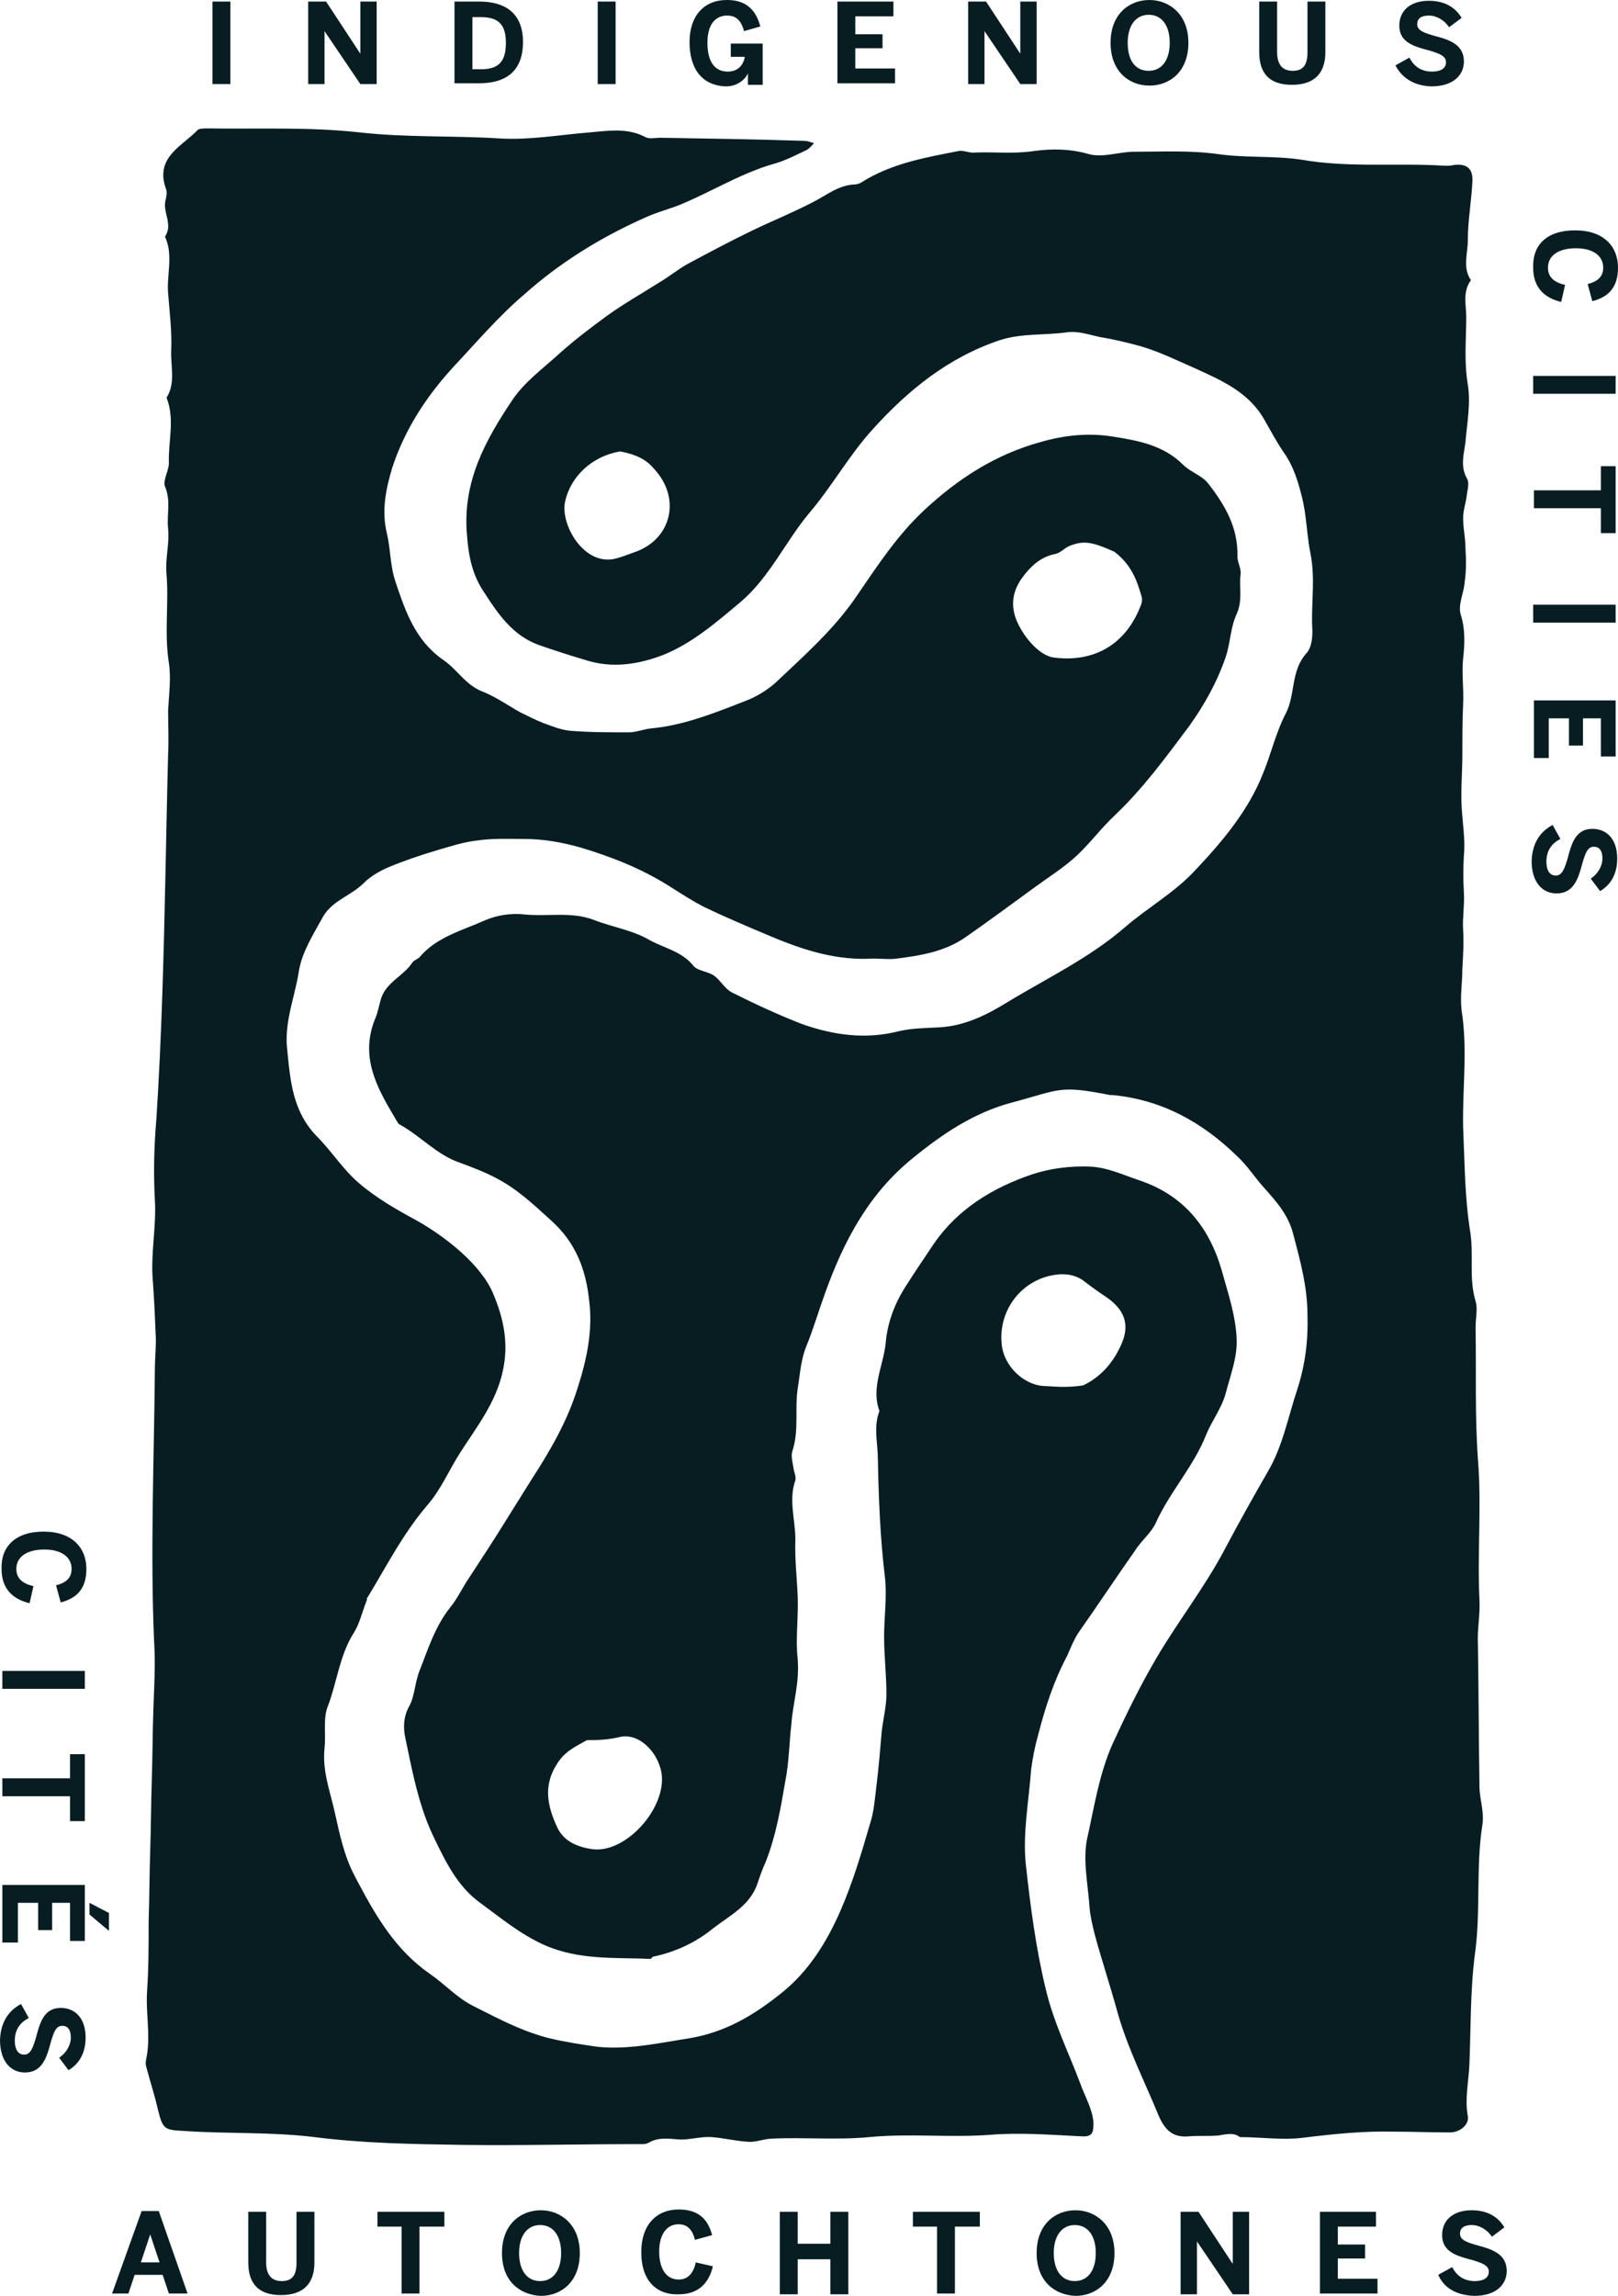<?xml version="1.0" encoding="UTF-8"?>
<svg width="203px" height="288px" viewBox="0 0 203 288" version="1.1" xmlns="http://www.w3.org/2000/svg" xmlns:xlink="http://www.w3.org/1999/xlink">
    <title>Combined Shape</title>
    <g id="Story-and-artwork" stroke="none" stroke-width="1" fill="none" fill-rule="evenodd">
        <g id="ic_city_vancouver_story" transform="translate(-160, -239)" fill="#071D22" fill-rule="nonzero">
            <g id="Intro-block" transform="translate(-18, 190)">
                <path d="M362.643,326.261 C364.791,326.261 366.061,327.237 366.744,328.409 L365.182,329.58 C364.596,328.702 363.62,328.116 362.643,328.116 C361.667,328.116 361.178,328.506 361.178,329.19 C361.178,329.971 361.96,330.264 363.327,330.654 C365.182,331.142 367.037,331.728 367.037,333.876 C367.037,335.536 365.768,337 362.936,337 C360.593,336.902 359.128,335.926 358.444,334.364 L360.202,333.388 C360.788,334.559 361.764,335.145 363.034,335.145 C364.108,335.145 364.791,334.755 364.791,333.974 C364.791,333.193 364.01,332.9 362.741,332.509 C362.621,332.478 362.501,332.446 362.381,332.414 L362.022,332.317 C360.414,331.867 358.933,331.256 358.933,329.385 C358.933,327.433 360.397,326.261 362.643,326.261 Z M245.862,326.261 C248.303,326.261 250.744,328.018 250.744,331.631 C250.744,335.243 248.401,337 245.862,337 C243.323,336.902 240.98,335.243 240.98,331.631 C240.98,328.018 243.323,326.261 245.862,326.261 Z M312.943,326.261 C315.384,326.261 317.825,328.018 317.825,331.631 C317.825,335.243 315.481,337 312.943,337 C310.404,336.902 308.061,335.243 308.061,331.631 C308.061,328.018 310.404,326.261 312.943,326.261 Z M211.394,326.456 L211.394,332.802 C211.394,334.266 211.98,335.145 213.347,335.145 C214.714,335.145 215.202,334.364 215.202,332.802 L215.202,326.456 L217.448,326.456 L217.448,332.802 C217.448,335.34 216.178,336.902 213.249,336.902 C210.32,336.902 209.148,335.34 209.148,332.802 L209.148,326.456 L211.394,326.456 Z M263.145,326.163 C265.781,326.163 266.855,327.53 267.343,329.385 L265.195,329.971 C264.902,328.799 264.316,328.018 263.145,328.018 C261.582,328.018 260.704,329.385 260.704,331.435 C260.704,333.583 261.582,334.95 263.145,334.95 C264.316,334.95 265,334.169 265.293,332.802 L267.441,333.29 C266.953,335.34 265.684,336.805 263.145,336.805 C260.508,336.902 258.458,335.243 258.458,331.533 C258.458,327.921 260.508,326.163 263.145,326.163 Z M278.084,326.456 L278.084,330.459 L282.185,330.459 L282.185,326.456 L284.431,326.456 L284.431,336.805 L282.185,336.805 L282.185,332.412 L278.084,332.412 L278.084,336.805 L275.838,336.805 L275.838,326.456 L278.084,326.456 Z M328.37,326.456 L332.667,332.997 L332.667,326.456 L334.717,326.456 L334.717,336.805 L332.667,336.805 L328.175,330.166 L328.175,336.805 L326.125,336.805 L326.125,326.456 L328.37,326.456 Z M300.933,326.456 L300.933,328.311 L297.808,328.311 L297.808,336.707 L295.562,336.707 L295.562,328.311 L292.535,328.311 L292.535,326.456 L300.933,326.456 Z M233.754,326.456 L233.754,328.311 L230.63,328.311 L230.63,336.707 L228.384,336.707 L228.384,328.311 L225.357,328.311 L225.357,326.456 L233.754,326.456 Z M197.919,326.359 L201.532,336.707 L199.189,336.707 L198.407,334.364 L194.892,334.364 L194.111,336.707 L192.061,336.707 L195.771,326.359 L197.919,326.359 Z M350.633,326.456 L350.633,328.311 L345.848,328.311 L345.848,330.557 L349.266,330.557 L349.266,332.314 L345.848,332.314 L345.848,334.852 L350.828,334.852 L350.828,336.707 L343.603,336.707 L343.603,326.456 L350.633,326.456 Z M312.845,328.116 C311.283,328.116 310.209,329.385 310.209,331.631 C310.209,333.778 311.185,335.145 312.845,335.145 C314.505,335.145 315.481,333.778 315.481,331.631 C315.481,329.483 314.505,328.116 312.845,328.116 Z M245.764,328.116 C244.202,328.116 243.128,329.385 243.128,331.631 C243.128,333.778 244.104,335.145 245.764,335.145 C247.424,335.145 248.401,333.778 248.401,331.631 C248.401,329.483 247.424,328.116 245.764,328.116 Z M196.845,329.287 L195.673,332.802 L198.017,332.802 L196.845,329.287 Z M204.071,65.108 C210.418,65.206 216.764,64.913 223.013,65.597 C228.97,66.28 234.926,65.987 240.882,66.378 C244.593,66.573 248.401,65.889 252.111,65.597 L252.405,65.57 L252.405,65.57 L252.994,65.514 C254.967,65.326 256.993,65.164 258.946,66.182 C259.434,66.475 260.215,66.28 260.801,66.28 C266.855,66.378 272.909,66.475 278.963,66.671 C279.354,66.671 279.744,66.866 280.135,66.963 C279.842,67.256 279.549,67.647 279.158,67.842 C277.889,68.428 276.62,69.111 275.253,69.502 C272.891,70.161 270.684,71.19 268.492,72.261 L267.031,72.976 C265.814,73.572 264.591,74.157 263.34,74.676 C261.875,75.262 260.313,75.652 258.848,76.336 C253.38,78.776 248.303,81.9 243.811,85.903 C240.589,88.637 237.855,91.858 234.926,94.982 C231.508,98.692 228.774,102.89 227.212,107.674 C226.431,110.31 225.845,112.946 226.529,115.875 C227.017,117.827 226.919,119.877 227.603,121.927 L227.722,122.284 L227.722,122.284 L227.962,122.995 C229.131,126.419 230.48,129.674 233.754,131.885 C235.414,133.057 236.488,135.009 238.636,135.791 C240.296,136.474 241.663,137.45 243.226,138.329 C244.202,138.817 245.178,139.305 246.155,139.696 C247.229,140.086 248.401,140.574 249.572,140.672 C252.013,140.867 254.455,140.867 256.896,140.867 C257.774,140.867 258.751,140.477 259.63,140.379 C263.281,140.047 266.722,138.798 270.13,137.472 L271.332,137.002 C271.532,136.923 271.732,136.845 271.933,136.767 C273.3,136.181 274.667,135.302 275.741,134.228 L276.853,133.182 C280.007,130.221 283.156,127.256 285.603,123.587 C288.141,119.877 290.582,116.167 293.902,113.043 C298.199,109.041 302.886,106.014 308.549,104.452 C311.576,103.574 314.603,103.281 317.63,103.769 C320.754,104.257 323.976,104.843 326.418,107.283 C327.394,108.26 328.859,108.65 329.64,109.724 C331.69,112.36 333.35,115.191 333.253,118.803 C333.253,119.584 333.741,120.268 333.643,121.049 C333.448,122.708 333.936,124.271 333.155,126.028 C332.374,127.687 332.374,129.64 331.788,131.397 C330.714,134.521 329.152,137.353 327.199,140.086 C324.269,143.991 321.438,147.896 317.825,151.313 C316.165,152.875 314.798,154.73 313.138,156.292 C311.576,157.757 309.721,158.928 307.963,160.197 C305.034,162.345 302.104,164.493 299.175,166.543 C296.539,168.398 293.414,168.886 290.29,169.277 C289.118,169.374 287.946,169.179 286.774,169.277 C282.185,169.374 278.084,167.91 273.983,166.153 C271.444,165.079 268.906,164.005 266.465,162.833 C264.902,162.052 263.438,161.076 261.875,160.1 C258.458,157.952 254.747,156.487 250.842,155.316 C248.401,154.633 246.155,154.242 243.714,154.242 C241.761,154.242 239.808,154.144 237.855,154.437 C236.098,154.633 234.34,155.218 232.68,155.706 C230.727,156.292 228.677,156.976 226.822,157.757 C225.65,158.245 224.478,158.928 223.599,159.807 C223.053,160.353 222.41,160.781 221.756,161.193 L221.194,161.545 C220.165,162.193 219.166,162.877 218.522,164.005 C217.35,166.153 215.886,168.398 215.495,170.839 C215.355,171.759 215.144,172.672 214.923,173.585 L214.7,174.5 C214.22,176.483 213.789,178.486 214.03,180.601 C214.421,184.604 214.714,188.412 217.741,191.536 C218.359,192.154 218.934,192.826 219.498,193.51 L220.34,194.538 C221.183,195.563 222.037,196.563 223.013,197.393 C225.162,199.248 227.7,200.713 230.239,202.079 C234.047,204.227 238.441,207.742 239.906,211.354 C241.175,214.38 241.859,217.504 241.077,221.019 C240.199,225.022 237.758,228.048 235.707,231.27 C234.34,233.418 233.364,235.761 231.704,237.713 C228.579,241.325 226.529,245.426 224.088,249.428 C223.99,249.331 224.088,249.526 223.99,249.819 C223.404,251.283 223.111,252.748 222.33,253.919 C220.572,256.751 220.279,260.07 219.108,263.096 C218.522,264.561 218.912,266.611 218.717,268.271 C218.424,271.199 219.401,273.64 219.987,276.276 C220.572,278.912 221.158,281.743 222.428,284.184 L222.918,285.119 C225.216,289.475 227.707,293.667 231.899,296.582 C233.754,297.852 235.219,299.511 237.269,300.585 L237.854,300.879 L237.854,300.879 L239.02,301.468 C241.546,302.742 244.08,303.972 246.936,304.685 C248.987,305.174 250.939,305.466 252.99,305.759 C256.896,306.15 260.704,305.271 264.512,304.685 C269.101,303.904 272.616,301.757 276.034,299.023 C279.451,296.289 281.697,292.677 283.455,288.675 C285.017,285.062 286.091,281.45 287.165,277.74 C287.653,276.276 287.751,274.714 287.946,273.152 C288.239,270.809 288.434,268.466 288.63,266.123 C288.825,264.561 289.215,262.999 289.215,261.534 C289.215,259.094 288.923,256.751 288.923,254.31 C288.923,251.772 289.313,249.233 289.02,246.793 C288.434,241.911 288.239,237.03 288.141,232.051 C288.141,230.001 287.556,228.048 288.337,225.998 C287.66,224.154 288.029,222.387 288.468,220.625 L288.702,219.692 C288.881,218.966 289.042,218.238 289.118,217.504 C289.313,215.064 290.192,212.623 291.559,210.475 C292.731,208.62 294,206.765 295.172,205.008 C298.199,200.615 302.593,197.979 307.475,196.319 C309.818,195.538 312.357,195.245 314.798,195.343 C316.946,195.441 318.997,196.417 321.047,197.1 C326.515,198.955 329.737,202.958 331.3,208.425 C332.081,211.256 333.057,214.087 333.155,217.016 C333.22,218.513 332.851,220.01 332.424,221.507 L332.035,222.854 C331.949,223.154 331.866,223.453 331.788,223.753 C331.3,225.607 330.03,227.267 329.347,228.927 C327.785,232.929 324.758,236.151 323,240.056 C322.414,241.325 321.145,242.302 320.364,243.571 L318.621,246.076 L318.621,246.076 L315.173,251.122 C314.597,251.961 314.017,252.797 313.431,253.626 C312.747,254.603 312.357,255.677 311.869,256.751 C310.209,259.875 309.135,263.194 308.256,266.611 C307.865,267.978 307.572,269.442 307.377,270.906 C307.084,274.909 306.303,278.912 306.694,282.817 C307.279,288.089 307.963,293.458 309.232,298.633 C310.209,302.733 312.064,306.443 313.529,310.348 C314.114,312.007 315.091,313.569 315.189,315.327 C315.189,316.498 315.091,317.084 313.626,316.986 C309.818,316.791 306.01,316.498 302.3,316.791 C297.222,317.182 292.145,316.596 287.067,317.084 C282.966,317.475 278.865,317.084 274.862,317.279 C273.886,317.279 272.811,317.767 271.835,317.67 C270.273,317.572 268.71,317.182 267.246,317.084 C265.879,316.986 264.414,317.475 263.145,317.377 C261.875,317.279 260.606,317.084 259.434,317.767 C259.239,317.865 258.946,317.963 258.751,317.963 L258.165,317.963 L258.165,317.963 C250.744,317.963 243.323,318.158 235.902,318.06 C229.751,317.963 223.599,317.865 217.448,317.084 C211.882,316.401 206.414,316.694 200.946,316.303 C198.603,316.205 198.407,316.01 197.822,313.667 C197.431,311.91 196.845,310.153 196.357,308.298 C196.259,308.005 196.259,307.614 196.357,307.224 C196.669,305.714 196.621,304.204 196.537,302.694 L196.473,301.561 C196.422,300.618 196.389,299.674 196.455,298.73 C196.65,295.899 196.65,292.97 196.65,290.041 L196.708,287.829 L196.708,287.829 L196.787,283.369 C196.802,282.628 196.821,281.889 196.845,281.157 C196.943,278.228 196.943,275.397 197.04,272.468 C197.138,269.54 197.138,266.513 197.236,263.584 C197.333,260.656 197.529,257.824 197.333,254.896 C196.845,243.473 197.333,232.148 197.431,220.726 C197.431,219.262 197.626,217.797 197.529,216.333 C197.431,213.99 197.333,211.647 197.138,209.206 C196.943,205.984 197.626,202.763 197.431,199.541 C197.236,196.124 197.333,192.707 197.626,189.29 C198.277,179.137 198.538,168.984 198.755,158.831 L198.882,152.739 C198.946,149.693 199.013,146.647 199.091,143.601 C199.189,141.746 199.091,139.891 199.091,138.134 C199.189,136.181 199.481,134.131 199.189,132.178 C198.603,128.468 199.189,124.759 198.896,121.049 C198.7,119.096 199.286,117.241 199.091,115.289 C198.896,113.532 199.481,111.872 198.7,110.017 C198.407,109.236 199.189,108.064 199.189,107.088 C199.091,104.355 199.97,101.621 198.896,98.887 C200.067,97.033 199.384,94.885 199.481,92.932 C199.579,90.589 199.286,88.246 199.091,85.805 C198.896,83.462 199.774,81.022 198.7,78.679 C199.774,77.117 198.31,75.555 198.798,73.993 C198.896,73.602 198.993,73.016 198.798,72.626 C197.788,69.739 199.391,68.24 201.085,66.826 L201.384,66.577 C201.883,66.163 202.377,65.749 202.801,65.304 C202.997,65.108 203.582,65.108 204.071,65.108 Z M314.603,68.33 C316.36,68.818 318.411,68.037 320.266,68.037 C323.781,68.037 327.296,67.842 330.811,68.33 C334.229,68.818 337.744,68.525 341.162,69.014 C347.215,70.087 353.269,69.404 359.323,69.795 C359.714,69.795 360.007,69.795 360.397,69.697 C361.96,69.502 362.741,70.087 362.741,71.552 C362.643,74.09 362.155,76.628 362.155,79.167 C362.155,80.826 361.471,82.584 362.545,84.146 C361.471,85.61 361.96,87.27 361.96,88.734 C361.96,91.565 361.667,94.299 362.155,97.228 C362.545,99.571 362.057,102.109 361.862,104.452 C361.667,106.014 361.178,107.479 362.057,109.041 C362.35,109.529 362.155,110.31 362.057,110.896 C361.96,111.969 361.569,112.946 361.569,114.02 C361.569,114.443 361.602,114.855 361.645,115.264 L361.786,116.486 C361.829,116.894 361.862,117.306 361.862,117.729 C361.96,119.194 361.96,120.658 361.764,122.025 C361.667,123.392 360.886,124.856 361.276,126.125 C361.862,127.98 361.764,129.835 361.569,131.593 C361.374,133.545 361.667,135.4 361.569,137.353 C361.471,139.5 361.471,141.648 361.471,143.796 C361.471,145.846 361.276,147.896 361.374,150.044 C361.471,152.094 361.862,154.242 361.667,156.292 C361.569,157.854 361.569,159.416 361.667,160.978 C361.764,162.54 361.471,164.102 361.569,165.664 C361.667,167.226 361.569,168.886 361.471,170.546 C361.471,172.303 361.178,173.963 361.374,175.72 C362.155,180.601 361.471,185.483 361.569,190.364 C361.764,194.757 361.764,199.151 362.448,203.446 C362.936,206.375 362.253,209.304 363.131,212.233 C363.424,213.111 363.131,214.38 363.131,215.552 C363.229,221.019 363.034,226.584 363.424,232.051 C363.912,237.908 363.327,243.864 363.62,249.721 C363.717,251.576 363.327,253.431 363.424,255.188 C363.522,261.144 363.522,267.099 363.62,273.054 C363.62,274.616 364.205,276.178 364.01,277.74 C363.131,283.207 363.815,288.772 363.034,294.239 C362.448,298.828 362.545,303.514 362.35,308.102 C362.253,310.153 361.764,312.3 362.155,314.448 C362.35,315.522 361.178,316.498 359.909,316.498 C357.566,316.498 355.222,316.401 352.879,316.401 C349.071,316.303 345.263,316.694 341.357,317.182 C338.818,317.475 336.182,317.084 333.545,317.084 C332.947,316.572 332.2,316.657 331.237,316.817 L330.811,316.889 L330.811,316.889 C329.542,316.986 328.273,316.889 327.199,316.986 C325.148,317.182 324.172,316.205 323.391,314.448 C321.633,310.153 319.485,305.955 318.215,301.464 C317.337,298.242 316.263,295.02 315.384,291.799 C315.091,290.627 314.798,289.456 314.7,288.284 C314.654,287.595 314.581,286.9 314.504,286.206 L314.388,285.164 C314.181,283.255 314.028,281.364 314.407,279.595 C315.286,275.69 315.872,271.687 317.532,267.88 C319.192,264.268 320.949,260.656 323,257.141 C325.734,252.455 329.054,248.257 331.593,243.473 C333.35,240.154 335.205,236.835 337.061,233.613 C338.916,230.489 339.599,226.779 340.771,223.264 C341.747,220.238 342.138,217.212 342.04,213.99 C342.04,210.475 341.162,207.254 340.283,203.934 C339.697,201.494 338.232,199.834 336.67,198.077 C335.498,196.807 334.522,195.245 333.253,194.074 C328.859,189.778 323.781,186.947 317.532,186.361 L317.239,186.361 L317.239,186.361 C310.795,185.092 311.088,185.678 304.838,187.338 C300.152,188.607 296.246,191.243 292.535,194.269 C286.97,198.76 283.845,204.715 281.502,211.256 C280.721,213.404 280.037,215.747 279.158,217.895 C278.475,219.555 278.377,221.409 278.084,223.167 C277.694,225.803 278.279,228.439 277.401,231.075 C277.205,231.758 277.498,232.637 277.596,233.418 C277.694,233.808 277.889,234.296 277.791,234.687 C276.912,237.127 277.791,239.666 277.791,242.106 C277.694,244.449 277.987,246.89 278.084,249.331 C278.182,251.967 277.791,254.603 278.084,257.141 C278.182,258.508 278.084,259.777 277.889,261.046 C277.694,262.413 277.401,263.78 277.303,265.146 C277.01,267.587 277.01,270.028 276.522,272.468 C275.936,275.885 275.35,279.302 274.081,282.524 C273.69,283.403 273.397,284.184 273.104,285.062 C272.226,287.991 269.589,289.26 267.441,290.92 C265.293,292.677 262.754,293.849 260.02,294.435 C259.825,294.435 259.727,294.727 259.63,294.727 C255.138,294.532 250.646,294.923 246.253,292.97 C243.226,291.603 240.785,289.553 238.246,287.698 C235.414,285.648 233.949,282.622 232.485,279.595 C230.943,276.435 230.132,273.093 229.426,269.76 L229.148,268.427 C229.056,267.984 228.965,267.541 228.872,267.099 C228.579,265.83 228.579,264.365 229.36,262.999 C230.044,261.729 230.044,260.07 230.63,258.605 C230.756,258.284 230.88,257.961 231.003,257.638 L231.371,256.667 C232.171,254.567 233.019,252.489 234.438,250.698 C235.414,249.526 236,248.159 236.879,246.89 C238.539,244.352 240.199,241.814 241.761,239.275 L244.69,234.589 L244.69,234.589 C247.034,230.977 249.182,227.267 250.451,223.167 C251.623,219.555 252.404,215.845 251.916,212.135 C251.525,208.327 250.256,204.911 247.229,202.177 C245.081,200.224 242.933,198.174 240.296,196.807 C238.832,196.026 237.269,195.441 235.707,194.855 C232.778,193.879 230.727,191.438 227.993,189.974 L227.837,189.712 L227.837,189.712 L227.526,189.189 C225.247,185.358 223.144,181.546 225.064,176.794 C225.455,175.915 225.552,175.037 225.845,174.158 C226.529,172.205 228.579,171.424 229.653,169.862 C229.848,169.472 230.337,169.374 230.63,169.081 C232.176,167.254 234.229,166.337 236.314,165.493 L237.01,165.214 C237.59,164.981 238.168,164.747 238.734,164.493 C240.296,163.809 242.054,163.517 243.811,163.712 C246.741,164.005 249.67,163.321 252.502,164.395 C253.193,164.666 253.911,164.89 254.635,165.105 L255.722,165.425 C256.987,165.801 258.233,166.205 259.337,166.836 C261.192,167.91 263.535,168.3 265,170.155 C265.586,170.839 266.855,170.839 267.636,171.424 C268.418,172.01 268.906,172.986 269.785,173.475 C272.714,174.939 275.643,176.306 278.67,177.477 C282.576,178.844 286.579,179.43 290.778,178.356 C292.438,177.965 294.195,177.965 295.953,177.868 C299.077,177.673 301.811,176.306 304.35,174.744 C309.33,171.717 314.7,169.179 319.192,165.274 C322.024,162.833 325.343,160.978 327.882,158.245 C331.3,154.633 334.522,150.825 336.377,146.237 C337.451,143.698 338.037,140.965 339.306,138.524 C340.576,136.083 339.892,133.155 341.943,130.909 C342.626,130.128 342.724,128.664 342.626,127.492 C342.529,124.466 343.017,121.537 342.431,118.511 C342.268,117.729 342.16,116.938 342.066,116.142 L341.885,114.549 C341.762,113.486 341.617,112.425 341.357,111.384 C340.869,109.431 340.283,107.479 339.111,105.819 C338.232,104.55 337.451,103.085 336.67,101.719 C334.717,98.204 331.3,96.74 327.882,95.178 C325.636,94.201 323.488,93.127 321.145,92.444 C319.387,91.956 317.727,91.565 315.97,91.273 C314.603,90.98 313.236,90.492 311.869,90.687 C309.037,91.077 306.205,90.784 303.471,91.663 C297.027,93.811 291.949,97.911 287.458,102.89 C284.529,106.112 282.38,110.017 279.549,113.336 C276.522,116.948 274.569,121.439 270.859,124.563 C267.832,127.102 264.805,129.738 261.094,131.202 C257.97,132.374 254.747,132.862 251.428,131.788 C249.475,131.202 247.62,130.616 245.667,129.933 C242.347,128.761 240.492,126.028 238.734,123.294 C237.269,121.146 236.781,118.803 236.586,116.07 C236,109.431 238.929,104.159 242.347,99.083 C243.811,96.935 246.057,95.275 248.108,93.42 C250.061,91.663 252.111,90.101 254.259,88.539 C256.31,87.075 258.556,85.805 260.704,84.439 C261.875,83.755 262.949,82.877 264.121,82.193 C266.855,80.729 269.589,79.264 272.421,77.898 C274.862,76.726 277.498,75.652 279.939,74.383 C281.697,73.504 283.162,72.235 285.212,72.138 C285.798,72.138 286.286,71.747 286.774,71.454 C290.387,69.404 294.293,68.721 298.296,67.94 C298.553,67.903 298.809,67.935 299.065,67.984 L299.578,68.09 C299.834,68.139 300.09,68.172 300.347,68.135 C302.788,68.037 305.229,68.33 307.768,67.94 C309.916,67.647 312.259,67.647 314.603,68.33 Z M180.636,300.39 L181.613,302.147 C180.441,302.733 179.855,303.709 179.855,304.978 C179.855,306.052 180.246,306.736 181.027,306.736 C181.808,306.736 182.101,305.955 182.492,304.685 C182.98,302.831 183.468,300.878 185.616,300.878 C187.569,300.878 188.741,302.342 188.741,304.588 C188.741,306.736 187.764,308.005 186.593,308.688 L185.421,307.126 C186.3,306.54 186.886,305.564 186.886,304.588 C186.886,303.612 186.495,303.123 185.811,303.123 C185.03,303.123 184.737,303.904 184.347,305.271 C183.859,307.126 183.273,308.981 181.125,308.981 C179.465,308.981 178,307.712 178,304.881 C178.098,302.538 179.172,301.171 180.636,300.39 Z M188.643,285.453 L188.643,292.482 L186.788,292.482 L186.788,287.698 L184.542,287.698 L184.542,291.115 L182.785,291.115 L182.785,287.698 L180.246,287.698 L180.246,292.677 L178.293,292.677 L178.293,285.453 L188.643,285.453 Z M189.229,287.698 L191.67,288.967 L191.67,291.213 L189.229,289.163 L189.229,287.698 Z M255.724,266.904 C254.455,267.197 253.38,267.294 251.623,267.294 C250.256,268.075 248.889,268.661 247.912,270.223 C246.057,273.054 246.741,275.69 247.912,278.228 C248.694,279.888 250.256,280.669 252.306,280.962 C256.505,281.548 261.68,275.788 260.997,271.395 C260.508,268.661 258.067,266.318 255.724,266.904 Z M188.643,269.052 L188.643,277.447 L186.788,277.447 L186.788,274.323 L178.293,274.323 L178.293,272.078 L186.788,272.078 L186.788,269.052 L188.643,269.052 Z M188.643,258.605 L188.643,260.851 L178.293,260.851 L178.293,258.605 L188.643,258.605 Z M183.468,241.13 C187.081,241.13 188.838,243.18 188.838,245.816 C188.838,248.452 187.471,249.526 185.616,250.014 L185.03,247.866 C186.202,247.574 186.983,246.988 186.983,245.816 C186.983,244.254 185.616,243.376 183.566,243.376 C181.418,243.376 180.051,244.254 180.051,245.816 C180.051,246.988 180.832,247.671 182.199,247.964 L181.71,250.112 C179.66,249.624 178.195,248.355 178.195,245.816 C178.098,243.083 179.855,241.13 183.468,241.13 Z M310.404,208.913 C306.205,209.499 303.276,213.306 303.667,217.504 C303.862,220.336 306.498,222.874 309.232,222.874 C310.697,222.972 312.162,223.069 313.919,222.776 C316.165,221.702 317.727,219.847 318.704,217.602 C319.778,215.161 319.094,213.306 316.848,211.744 C315.97,211.159 314.993,210.475 314.114,209.792 C313.04,208.913 311.673,208.718 310.404,208.913 Z M372.798,152.485 L373.774,154.242 C372.603,154.828 372.017,155.804 372.017,157.073 C372.017,158.147 372.407,158.831 373.189,158.831 C373.97,158.831 374.263,158.049 374.653,156.78 L374.701,156.601 L374.701,156.601 L374.796,156.241 C375.251,154.566 375.838,152.973 377.778,152.973 C379.731,152.973 380.902,154.437 380.902,156.683 C380.902,158.831 379.926,160.1 378.754,160.783 L377.582,159.221 C378.461,158.635 379.047,157.659 379.047,156.683 C379.047,155.706 378.657,155.218 377.973,155.218 C377.192,155.218 376.899,155.999 376.508,157.366 C376.02,159.221 375.434,161.076 373.286,161.076 C371.626,161.076 370.162,159.807 370.162,156.976 C370.259,154.633 371.333,153.266 372.798,152.485 Z M380.707,136.864 L380.707,143.894 L378.852,143.894 L378.852,139.11 L376.606,139.11 L376.606,142.527 L374.848,142.527 L374.848,139.11 L372.31,139.11 L372.31,144.089 L370.455,144.089 L370.455,136.864 L380.707,136.864 Z M312.064,117.534 C311.478,117.827 310.99,118.413 310.306,118.511 C308.451,118.901 307.182,120.17 306.205,121.537 C305.229,122.904 304.741,124.563 305.424,126.516 C306.108,128.468 308.256,131.3 310.306,131.495 C315.091,132.081 319.094,130.031 321.047,125.149 C321.242,124.759 321.34,124.271 321.242,123.88 C320.657,121.83 319.973,119.877 317.825,118.218 C314.993,116.948 313.919,116.753 312.064,117.534 Z M380.707,124.856 L380.707,127.102 L370.357,127.102 L370.357,124.856 L380.707,124.856 Z M255.822,105.624 C252.306,106.209 249.572,108.748 248.889,111.969 C248.303,114.801 251.232,119.975 255.138,119.096 C255.919,118.901 256.7,118.608 257.481,118.315 C262.266,116.753 263.535,111.481 260.02,107.772 C259.044,106.6 257.774,106.014 255.822,105.624 Z M380.707,107.479 L380.707,115.875 L378.852,115.875 L378.852,112.751 L370.455,112.751 L370.455,110.505 L378.852,110.505 L378.852,107.479 L380.707,107.479 Z M380.707,96.154 L380.707,98.399 L370.357,98.399 L370.357,96.154 L380.707,96.154 Z M375.63,77.898 C379.242,77.898 381,79.948 381,82.584 C381,85.22 379.633,86.294 377.778,86.782 L377.192,84.634 C378.364,84.341 379.145,83.755 379.145,82.584 C379.145,81.022 377.778,80.143 375.727,80.143 C373.579,80.143 372.212,81.022 372.212,82.584 C372.212,83.755 372.993,84.439 374.36,84.732 L373.872,86.879 C371.822,86.391 370.357,85.122 370.357,82.584 C370.259,79.85 371.919,77.898 375.63,77.898 Z M269.199,49 C271.152,49 272.714,49.781 273.397,52.319 L271.347,52.905 C270.956,51.441 270.273,50.953 269.199,50.953 C268.32,50.953 266.758,51.441 266.758,54.369 C266.758,57.298 268.125,57.982 269.296,57.982 C270.468,57.982 271.249,57.298 271.444,56.127 L269.687,56.127 L269.687,54.467 L273.69,54.467 L273.69,59.641 L271.835,59.641 L271.835,58.177 C271.64,58.763 270.663,59.837 269.101,59.837 C265.879,59.739 264.512,57.396 264.512,54.272 C264.512,51.05 266.269,49 269.199,49 Z M357.273,49.098 C359.421,49.098 360.69,50.074 361.374,51.245 L359.811,52.417 C359.226,51.538 358.249,50.953 357.273,50.953 C356.296,50.953 355.808,51.343 355.808,52.026 C355.808,52.807 356.589,53.1 357.956,53.491 L358.327,53.59 C360.051,54.064 361.667,54.708 361.667,56.713 C361.667,58.372 360.397,59.837 357.566,59.837 C355.222,59.739 353.855,58.665 353.074,57.201 L354.832,56.224 C355.418,57.396 356.394,57.982 357.663,57.982 C358.737,57.982 359.421,57.591 359.421,56.81 C359.421,56.029 358.64,55.736 357.37,55.346 L357.191,55.298 L357.191,55.298 L356.831,55.203 C355.155,54.748 353.562,54.162 353.562,52.222 C353.562,50.269 355.027,49.098 357.273,49.098 Z M322.219,49 C324.66,49 327.101,50.757 327.101,54.369 C327.101,57.982 324.758,59.739 322.219,59.739 C319.68,59.739 317.337,57.982 317.337,54.369 C317.337,50.757 319.68,49 322.219,49 Z M338.232,49.195 L338.232,55.541 C338.232,57.005 338.818,57.884 340.185,57.884 C341.552,57.884 342.04,57.103 342.04,55.541 L342.04,49.195 L344.286,49.195 L344.286,55.541 C344.286,58.079 343.017,59.641 340.088,59.641 C337.158,59.641 335.987,58.079 335.987,55.541 L335.987,49.195 L338.232,49.195 Z M206.902,49.195 L206.902,59.544 L204.657,59.544 L204.657,49.195 L206.902,49.195 Z M218.912,49.195 L223.209,55.736 L223.209,49.195 L225.259,49.195 L225.259,59.544 L223.209,59.544 L218.717,52.905 L218.717,59.544 L216.667,59.544 L216.667,49.195 L218.912,49.195 Z M255.236,49.195 L255.236,59.544 L252.99,59.544 L252.99,49.195 L255.236,49.195 Z M301.714,49.195 L306.01,55.736 L306.01,49.195 L308.061,49.195 L308.061,59.544 L306.01,59.544 L301.519,52.905 L301.519,59.544 L299.468,59.544 L299.468,49.195 L301.714,49.195 Z M238.148,49.195 C241.273,49.195 243.616,50.562 243.616,54.272 C243.616,58.177 241.175,59.446 238.148,59.446 L235.024,59.446 L235.024,49.195 L238.148,49.195 Z M290.094,49.195 L290.094,51.05 L285.31,51.05 L285.31,53.296 L288.727,53.296 L288.727,55.053 L285.31,55.053 L285.31,57.591 L290.29,57.591 L290.29,59.446 L283.064,59.446 L283.064,49.195 L290.094,49.195 Z M322.121,50.855 C320.559,50.855 319.485,52.124 319.485,54.369 C319.485,56.615 320.461,57.884 322.121,57.884 C323.781,57.884 324.758,56.517 324.758,54.369 C324.758,52.222 323.781,50.855 322.121,50.855 Z M238.343,51.148 L237.269,51.148 L237.269,57.689 L238.343,57.689 C240.589,57.689 241.468,56.713 241.468,54.369 C241.468,52.124 240.589,51.148 238.343,51.148 Z" id="Combined-Shape"></path>
            </g>
        </g>
    </g>
</svg>